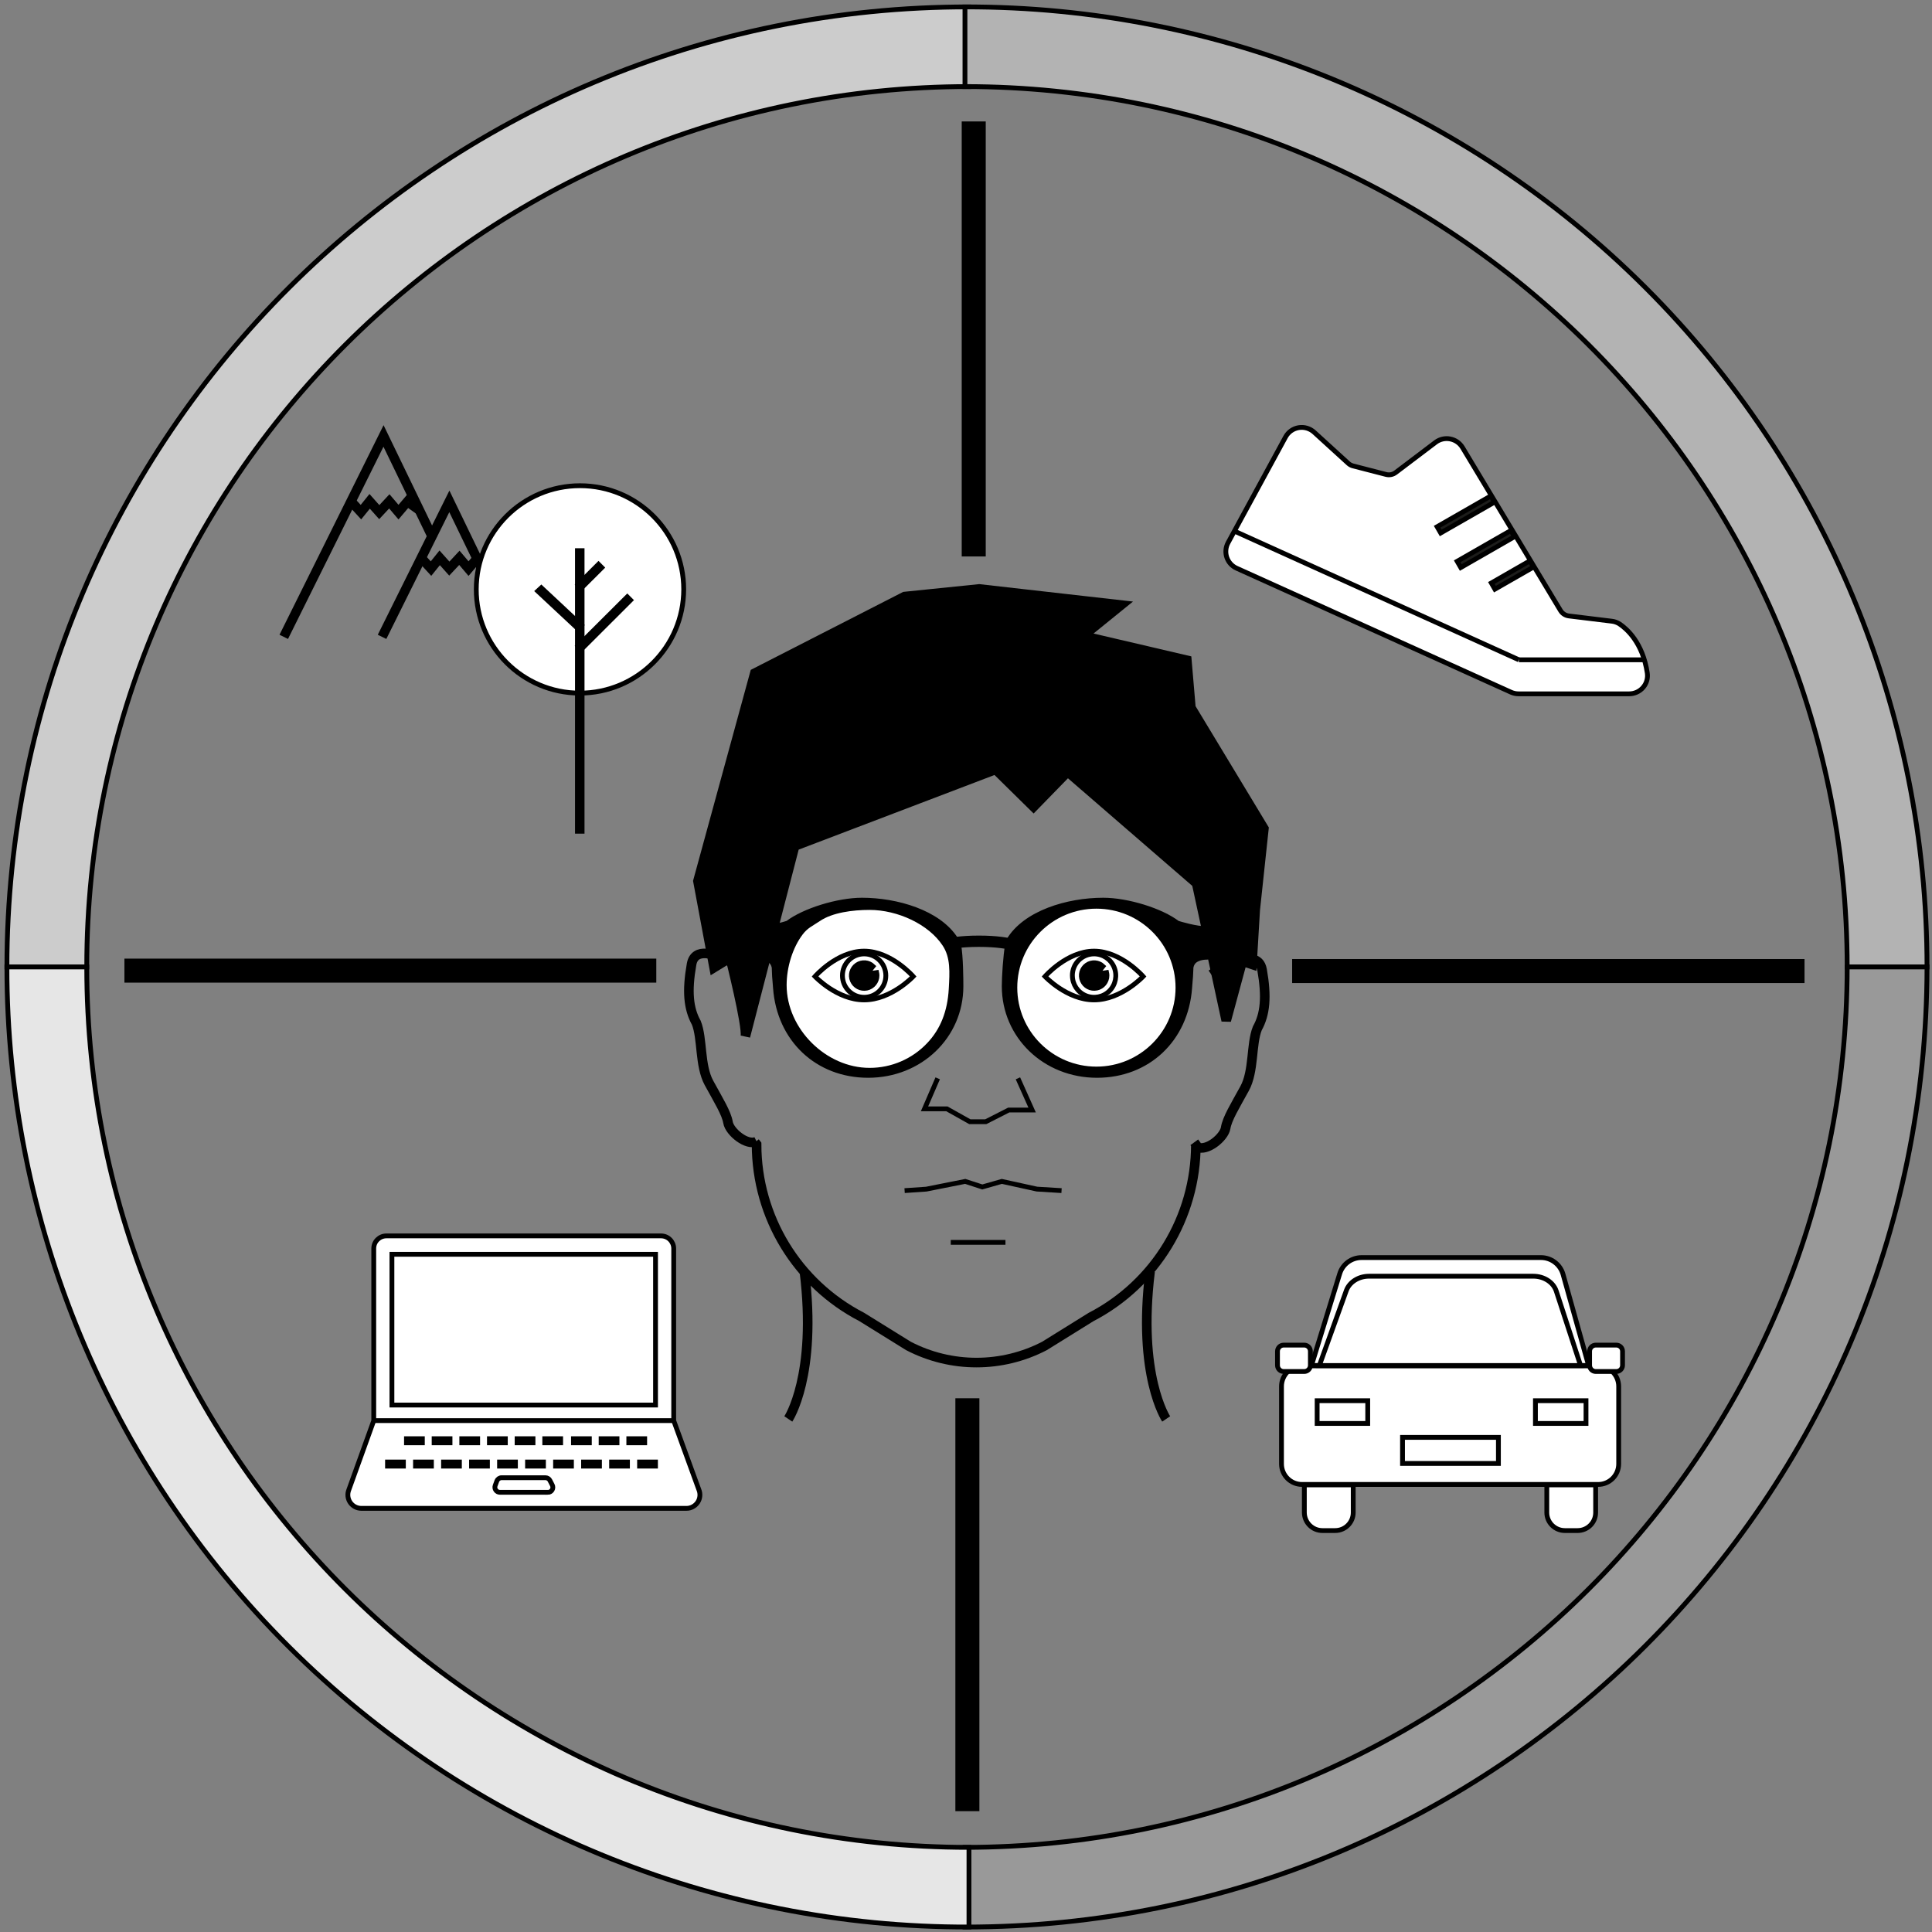 <?xml version="1.0" encoding="UTF-8"?>
<svg xmlns="http://www.w3.org/2000/svg" xmlns:xlink="http://www.w3.org/1999/xlink" width="200pt" height="200pt" viewBox="0 0 200 200" version="1.1">
<rect x="0" y="0" width="200" height="200" fill="#808080" stroke="none"/>
<g id="surface1">
<path style="fill:none;stroke-width:17.38;stroke-linecap:butt;stroke-linejoin:miter;stroke:rgb(0%,0%,0%);stroke-opacity:1;stroke-miterlimit:10;" d="M 90.07 702.652 L 475.098 702.652 " transform="matrix(0.143,0,0,0.143,0,0)"/>
<path style="fill:none;stroke-width:17.38;stroke-linecap:butt;stroke-linejoin:miter;stroke:rgb(0%,0%,0%);stroke-opacity:1;stroke-miterlimit:10;" d="M 700.301 1012.211 L 700.301 1311.133 " transform="matrix(0.143,0,0,0.143,0,0)"/>
<path style="fill:none;stroke-width:17.38;stroke-linecap:butt;stroke-linejoin:miter;stroke:rgb(0%,0%,0%);stroke-opacity:1;stroke-miterlimit:10;" d="M 935.402 702.953 L 1306.32 702.953 " transform="matrix(0.143,0,0,0.143,0,0)"/>
<path style="fill-rule:nonzero;fill:rgb(100%,100%,100%);fill-opacity:1;stroke-width:3.48;stroke-linecap:butt;stroke-linejoin:miter;stroke:rgb(0%,0%,0%);stroke-opacity:1;stroke-miterlimit:4;" d="M 1156.941 1074.609 L 942.566 1074.609 C 934.363 1074.609 927.719 1067.992 927.691 1059.789 L 927.691 1003.57 C 927.719 995.395 934.363 988.75 942.566 988.75 L 1156.941 988.75 C 1165.117 988.75 1171.762 995.395 1171.789 1003.57 L 1171.789 1059.789 C 1171.762 1067.992 1165.117 1074.609 1156.941 1074.609 Z M 1156.941 1074.609 " transform="matrix(0.143,0,0,0.143,0,0)"/>
<path style="fill-rule:nonzero;fill:rgb(100%,100%,100%);fill-opacity:1;stroke-width:3.48;stroke-linecap:butt;stroke-linejoin:miter;stroke:rgb(0%,0%,0%);stroke-opacity:1;stroke-miterlimit:4;" d="M 966.547 1107.996 L 957.305 1107.996 C 950.113 1107.996 944.289 1102.199 944.234 1095.008 L 944.234 1074.938 L 979.617 1074.938 L 979.617 1095.008 C 979.59 1102.199 973.738 1107.996 966.547 1107.996 Z M 966.547 1107.996 " transform="matrix(0.143,0,0,0.143,0,0)"/>
<path style="fill-rule:nonzero;fill:rgb(100%,100%,100%);fill-opacity:1;stroke-width:3.48;stroke-linecap:butt;stroke-linejoin:miter;stroke:rgb(0%,0%,0%);stroke-opacity:1;stroke-miterlimit:4;" d="M 1142.066 1107.996 L 1132.824 1107.996 C 1125.633 1107.996 1119.781 1102.199 1119.754 1095.008 L 1119.754 1074.938 L 1155.109 1074.938 L 1155.109 1095.008 C 1155.082 1102.199 1149.258 1107.996 1142.066 1107.996 Z M 1142.066 1107.996 " transform="matrix(0.143,0,0,0.143,0,0)"/>
<path style="fill-rule:nonzero;fill:rgb(100%,100%,100%);fill-opacity:1;stroke-width:3.48;stroke-linecap:butt;stroke-linejoin:miter;stroke:rgb(0%,0%,0%);stroke-opacity:1;stroke-miterlimit:4;" d="M 1084.727 1059.406 L 1015.301 1059.406 L 1015.301 1040.539 L 1084.727 1040.539 Z M 1084.727 1059.406 " transform="matrix(0.143,0,0,0.143,0,0)"/>
<path style="fill-rule:nonzero;fill:rgb(100%,100%,100%);fill-opacity:1;stroke-width:3.48;stroke-linecap:butt;stroke-linejoin:miter;stroke:rgb(0%,0%,0%);stroke-opacity:1;stroke-miterlimit:4;" d="M 990.117 1030.449 L 953.504 1030.449 L 953.504 1013.988 L 990.117 1013.988 Z M 990.117 1030.449 " transform="matrix(0.143,0,0,0.143,0,0)"/>
<path style="fill-rule:nonzero;fill:rgb(100%,100%,100%);fill-opacity:1;stroke-width:3.48;stroke-linecap:butt;stroke-linejoin:miter;stroke:rgb(0%,0%,0%);stroke-opacity:1;stroke-miterlimit:4;" d="M 1148.137 1030.449 L 1111.523 1030.449 L 1111.523 1013.988 L 1148.137 1013.988 Z M 1148.137 1030.449 " transform="matrix(0.143,0,0,0.143,0,0)"/>
<path style="fill-rule:nonzero;fill:rgb(100%,100%,100%);fill-opacity:1;stroke-width:3.48;stroke-linecap:butt;stroke-linejoin:miter;stroke:rgb(0%,0%,0%);stroke-opacity:1;stroke-miterlimit:4;" d="M 949.402 988.477 L 1149.996 988.477 L 1131.512 922.496 C 1129.488 915.332 1122.953 910.383 1115.516 910.383 L 985.715 910.383 C 978.414 910.355 971.961 915.113 969.828 922.086 Z M 949.402 988.477 " transform="matrix(0.143,0,0,0.143,0,0)"/>
<path style="fill-rule:nonzero;fill:rgb(100%,100%,100%);fill-opacity:1;stroke-width:3.48;stroke-linecap:butt;stroke-linejoin:miter;stroke:rgb(0%,0%,0%);stroke-opacity:1;stroke-miterlimit:4;" d="M 1144.199 988.531 L 955.09 988.531 L 974.613 934.281 C 976.828 928.102 983.5 923.863 991.074 923.863 L 1109.992 923.863 C 1117.73 923.863 1124.512 928.266 1126.59 934.609 Z M 1144.199 988.531 " transform="matrix(0.143,0,0,0.143,0,0)"/>
<path style="fill-rule:nonzero;fill:rgb(11.373%,11.373%,10.588%);fill-opacity:1;stroke-width:3.48;stroke-linecap:butt;stroke-linejoin:miter;stroke:rgb(0%,0%,0%);stroke-opacity:1;stroke-miterlimit:4;" d="M 927.145 975.926 L 946.258 975.926 C 946.367 975.926 946.422 975.98 946.422 976.09 L 946.422 990.527 C 946.422 990.609 946.367 990.691 946.258 990.691 L 927.145 990.691 C 927.062 990.691 926.98 990.609 926.98 990.527 L 926.98 976.09 C 926.98 975.98 927.062 975.926 927.145 975.926 Z M 927.145 975.926 " transform="matrix(0.143,0,0,0.143,0,0)"/>
<path style="fill-rule:nonzero;fill:rgb(100%,100%,100%);fill-opacity:1;stroke-width:3.48;stroke-linecap:butt;stroke-linejoin:miter;stroke:rgb(0%,0%,0%);stroke-opacity:1;stroke-miterlimit:4;" d="M 944.152 992.852 L 929.277 992.852 C 926.816 992.852 924.82 990.855 924.793 988.395 L 924.793 978.223 C 924.793 975.734 926.816 973.738 929.277 973.738 L 944.152 973.738 C 946.613 973.738 948.609 975.734 948.609 978.223 L 948.609 988.395 C 948.609 990.855 946.613 992.852 944.152 992.852 Z M 944.152 992.852 " transform="matrix(0.143,0,0,0.143,0,0)"/>
<path style="fill-rule:nonzero;fill:rgb(100%,100%,100%);fill-opacity:1;stroke-width:3.48;stroke-linecap:butt;stroke-linejoin:miter;stroke:rgb(0%,0%,0%);stroke-opacity:1;stroke-miterlimit:4;" d="M 1170.066 992.852 L 1155.219 992.852 C 1152.758 992.852 1150.762 990.855 1150.734 988.395 L 1150.734 978.223 C 1150.734 975.734 1152.758 973.738 1155.219 973.738 L 1170.066 973.738 C 1172.555 973.738 1174.578 975.734 1174.578 978.223 L 1174.578 988.395 C 1174.551 990.855 1172.555 992.852 1170.066 992.852 Z M 1170.066 992.852 " transform="matrix(0.143,0,0,0.143,0,0)"/>
<path style="fill-rule:nonzero;fill:rgb(100%,100%,100%);fill-opacity:1;stroke-width:3.48;stroke-linecap:butt;stroke-linejoin:miter;stroke:rgb(0%,0%,0%);stroke-opacity:1;stroke-miterlimit:4;" d="M 1179.281 502.277 L 1099.355 502.277 C 1097.469 502.277 1095.582 501.895 1093.859 501.102 L 895.234 411.359 C 891.871 409.855 889.273 406.984 888.098 403.512 C 886.922 400.012 887.25 396.184 889 392.93 L 930.617 316.367 C 932.559 312.758 936.059 310.27 940.105 309.586 C 944.125 308.902 948.254 310.133 951.289 312.867 L 976.035 335.426 C 977.02 336.328 978.195 336.957 979.48 337.285 L 1003.406 343.465 C 1005.812 344.094 1008.355 343.574 1010.352 342.07 L 1039.254 320.195 C 1042.262 317.926 1046.117 317.023 1049.809 317.762 C 1053.527 318.473 1056.754 320.715 1058.723 323.969 L 1129.707 442.039 C 1131.02 444.172 1133.234 445.594 1135.723 445.895 L 1166.812 449.695 C 1168.863 449.914 1170.832 450.652 1172.555 451.801 C 1177.449 455.082 1189.18 465.09 1192.488 487.156 C 1193.062 490.93 1191.969 494.758 1189.48 497.629 C 1186.938 500.609 1183.191 502.305 1179.281 502.277 Z M 1179.281 502.277 " transform="matrix(0.143,0,0,0.143,0,0)"/>
<path style="fill-rule:nonzero;fill:rgb(11.373%,11.373%,10.588%);fill-opacity:1;stroke-width:3.48;stroke-linecap:butt;stroke-linejoin:miter;stroke:rgb(0%,0%,0%);stroke-opacity:1;stroke-miterlimit:4;" d="M 1042.945 385.82 L 1040.348 381.309 L 1079.23 359.023 L 1081.828 363.535 Z M 1042.945 385.82 " transform="matrix(0.143,0,0,0.143,0,0)"/>
<path style="fill-rule:nonzero;fill:rgb(11.373%,11.373%,10.588%);fill-opacity:1;stroke-width:3.48;stroke-linecap:butt;stroke-linejoin:miter;stroke:rgb(0%,0%,0%);stroke-opacity:1;stroke-miterlimit:4;" d="M 1057.465 410.84 L 1054.867 406.328 L 1093.75 384.043 L 1096.32 388.527 Z M 1057.465 410.84 " transform="matrix(0.143,0,0,0.143,0,0)"/>
<path style="fill-rule:nonzero;fill:rgb(11.373%,11.373%,10.588%);fill-opacity:1;stroke-width:3.48;stroke-linecap:butt;stroke-linejoin:miter;stroke:rgb(0%,0%,0%);stroke-opacity:1;stroke-miterlimit:4;" d="M 1082.184 426.508 L 1079.613 422.023 L 1107.504 406 L 1110.102 410.512 Z M 1082.184 426.508 " transform="matrix(0.143,0,0,0.143,0,0)"/>
<path style="fill-rule:nonzero;fill:rgb(100%,100%,100%);fill-opacity:1;stroke-width:3.48;stroke-linecap:butt;stroke-linejoin:miter;stroke:rgb(0%,0%,0%);stroke-opacity:1;stroke-miterlimit:4;" d="M 496.891 1091.918 L 261.598 1091.918 C 258.371 1091.918 255.363 1090.332 253.531 1087.68 C 251.699 1085 251.316 1081.609 252.492 1078.602 L 270.566 1028.398 L 270.566 903.793 C 270.566 898.734 274.668 894.688 279.699 894.688 L 478.57 894.688 C 483.602 894.688 487.676 898.762 487.703 903.793 L 487.703 1028.398 L 505.887 1078.301 C 507.172 1081.336 506.871 1084.809 505.066 1087.543 C 503.234 1090.277 500.172 1091.945 496.891 1091.918 Z M 496.891 1091.918 " transform="matrix(0.143,0,0,0.143,0,0)"/>
<path style="fill-rule:nonzero;fill:rgb(100%,100%,100%);fill-opacity:1;stroke-width:3.48;stroke-linecap:butt;stroke-linejoin:miter;stroke:rgb(0%,0%,0%);stroke-opacity:1;stroke-miterlimit:4;" d="M 474.551 1017.133 L 283.719 1017.133 L 283.719 908.004 L 474.551 908.004 Z M 474.551 1017.133 " transform="matrix(0.143,0,0,0.143,0,0)"/>
<path style="fill-rule:nonzero;fill:rgb(11.373%,11.373%,10.588%);fill-opacity:1;stroke-width:3.48;stroke-linecap:butt;stroke-linejoin:miter;stroke:rgb(0%,0%,0%);stroke-opacity:1;stroke-miterlimit:4;" d="M 294.246 1041.496 L 305.758 1041.496 L 305.758 1044.477 L 294.246 1044.477 Z M 294.246 1041.496 " transform="matrix(0.143,0,0,0.143,0,0)"/>
<path style="fill-rule:nonzero;fill:rgb(11.373%,11.373%,10.588%);fill-opacity:1;stroke-width:3.48;stroke-linecap:butt;stroke-linejoin:miter;stroke:rgb(0%,0%,0%);stroke-opacity:1;stroke-miterlimit:4;" d="M 314.262 1041.496 L 325.773 1041.496 L 325.773 1044.477 L 314.262 1044.477 Z M 314.262 1041.496 " transform="matrix(0.143,0,0,0.143,0,0)"/>
<path style="fill-rule:nonzero;fill:rgb(11.373%,11.373%,10.588%);fill-opacity:1;stroke-width:3.48;stroke-linecap:butt;stroke-linejoin:miter;stroke:rgb(0%,0%,0%);stroke-opacity:1;stroke-miterlimit:4;" d="M 334.277 1041.496 L 345.789 1041.496 L 345.789 1044.477 L 334.277 1044.477 Z M 334.277 1041.496 " transform="matrix(0.143,0,0,0.143,0,0)"/>
<path style="fill-rule:nonzero;fill:rgb(11.373%,11.373%,10.588%);fill-opacity:1;stroke-width:3.48;stroke-linecap:butt;stroke-linejoin:miter;stroke:rgb(0%,0%,0%);stroke-opacity:1;stroke-miterlimit:4;" d="M 354.293 1041.496 L 365.832 1041.496 L 365.832 1044.477 L 354.293 1044.477 Z M 354.293 1041.496 " transform="matrix(0.143,0,0,0.143,0,0)"/>
<path style="fill-rule:nonzero;fill:rgb(11.373%,11.373%,10.588%);fill-opacity:1;stroke-width:3.48;stroke-linecap:butt;stroke-linejoin:miter;stroke:rgb(0%,0%,0%);stroke-opacity:1;stroke-miterlimit:4;" d="M 374.336 1041.496 L 385.848 1041.496 L 385.848 1044.477 L 374.336 1044.477 Z M 374.336 1041.496 " transform="matrix(0.143,0,0,0.143,0,0)"/>
<path style="fill-rule:nonzero;fill:rgb(11.373%,11.373%,10.588%);fill-opacity:1;stroke-width:3.48;stroke-linecap:butt;stroke-linejoin:miter;stroke:rgb(0%,0%,0%);stroke-opacity:1;stroke-miterlimit:4;" d="M 394.352 1041.496 L 405.863 1041.496 L 405.863 1044.477 L 394.352 1044.477 Z M 394.352 1041.496 " transform="matrix(0.143,0,0,0.143,0,0)"/>
<path style="fill-rule:nonzero;fill:rgb(11.373%,11.373%,10.588%);fill-opacity:1;stroke-width:3.48;stroke-linecap:butt;stroke-linejoin:miter;stroke:rgb(0%,0%,0%);stroke-opacity:1;stroke-miterlimit:4;" d="M 280.52 1058.367 L 292.031 1058.367 L 292.031 1061.348 L 280.52 1061.348 Z M 280.52 1058.367 " transform="matrix(0.143,0,0,0.143,0,0)"/>
<path style="fill-rule:nonzero;fill:rgb(11.373%,11.373%,10.588%);fill-opacity:1;stroke-width:3.48;stroke-linecap:butt;stroke-linejoin:miter;stroke:rgb(0%,0%,0%);stroke-opacity:1;stroke-miterlimit:4;" d="M 300.781 1058.367 L 312.32 1058.367 L 312.32 1061.348 L 300.781 1061.348 Z M 300.781 1058.367 " transform="matrix(0.143,0,0,0.143,0,0)"/>
<path style="fill-rule:nonzero;fill:rgb(11.373%,11.373%,10.588%);fill-opacity:1;stroke-width:3.48;stroke-linecap:butt;stroke-linejoin:miter;stroke:rgb(0%,0%,0%);stroke-opacity:1;stroke-miterlimit:4;" d="M 321.07 1058.367 L 332.582 1058.367 L 332.582 1061.348 L 321.07 1061.348 Z M 321.07 1058.367 " transform="matrix(0.143,0,0,0.143,0,0)"/>
<path style="fill-rule:nonzero;fill:rgb(11.373%,11.373%,10.588%);fill-opacity:1;stroke-width:3.48;stroke-linecap:butt;stroke-linejoin:miter;stroke:rgb(0%,0%,0%);stroke-opacity:1;stroke-miterlimit:4;" d="M 341.332 1058.367 L 352.871 1058.367 L 352.871 1061.348 L 341.332 1061.348 Z M 341.332 1058.367 " transform="matrix(0.143,0,0,0.143,0,0)"/>
<path style="fill-rule:nonzero;fill:rgb(11.373%,11.373%,10.588%);fill-opacity:1;stroke-width:3.48;stroke-linecap:butt;stroke-linejoin:miter;stroke:rgb(0%,0%,0%);stroke-opacity:1;stroke-miterlimit:4;" d="M 361.621 1058.367 L 373.133 1058.367 L 373.133 1061.348 L 361.621 1061.348 Z M 361.621 1058.367 " transform="matrix(0.143,0,0,0.143,0,0)"/>
<path style="fill-rule:nonzero;fill:rgb(11.373%,11.373%,10.588%);fill-opacity:1;stroke-width:3.48;stroke-linecap:butt;stroke-linejoin:miter;stroke:rgb(0%,0%,0%);stroke-opacity:1;stroke-miterlimit:4;" d="M 381.883 1058.367 L 393.422 1058.367 L 393.422 1061.348 L 381.883 1061.348 Z M 381.883 1058.367 " transform="matrix(0.143,0,0,0.143,0,0)"/>
<path style="fill-rule:nonzero;fill:rgb(11.373%,11.373%,10.588%);fill-opacity:1;stroke-width:3.48;stroke-linecap:butt;stroke-linejoin:miter;stroke:rgb(0%,0%,0%);stroke-opacity:1;stroke-miterlimit:4;" d="M 402.172 1058.367 L 413.684 1058.367 L 413.684 1061.348 L 402.172 1061.348 Z M 402.172 1058.367 " transform="matrix(0.143,0,0,0.143,0,0)"/>
<path style="fill-rule:nonzero;fill:rgb(11.373%,11.373%,10.588%);fill-opacity:1;stroke-width:3.48;stroke-linecap:butt;stroke-linejoin:miter;stroke:rgb(0%,0%,0%);stroke-opacity:1;stroke-miterlimit:4;" d="M 415.133 1041.496 L 426.645 1041.496 L 426.645 1044.477 L 415.133 1044.477 Z M 415.133 1041.496 " transform="matrix(0.143,0,0,0.143,0,0)"/>
<path style="fill-rule:nonzero;fill:rgb(11.373%,11.373%,10.588%);fill-opacity:1;stroke-width:3.48;stroke-linecap:butt;stroke-linejoin:miter;stroke:rgb(0%,0%,0%);stroke-opacity:1;stroke-miterlimit:4;" d="M 435.148 1041.496 L 446.66 1041.496 L 446.66 1044.477 L 435.148 1044.477 Z M 435.148 1041.496 " transform="matrix(0.143,0,0,0.143,0,0)"/>
<path style="fill-rule:nonzero;fill:rgb(11.373%,11.373%,10.588%);fill-opacity:1;stroke-width:3.48;stroke-linecap:butt;stroke-linejoin:miter;stroke:rgb(0%,0%,0%);stroke-opacity:1;stroke-miterlimit:4;" d="M 455.191 1041.496 L 466.703 1041.496 L 466.703 1044.477 L 455.191 1044.477 Z M 455.191 1041.496 " transform="matrix(0.143,0,0,0.143,0,0)"/>
<path style="fill-rule:nonzero;fill:rgb(11.373%,11.373%,10.588%);fill-opacity:1;stroke-width:3.48;stroke-linecap:butt;stroke-linejoin:miter;stroke:rgb(0%,0%,0%);stroke-opacity:1;stroke-miterlimit:4;" d="M 422.434 1058.367 L 433.973 1058.367 L 433.973 1061.348 L 422.434 1061.348 Z M 422.434 1058.367 " transform="matrix(0.143,0,0,0.143,0,0)"/>
<path style="fill-rule:nonzero;fill:rgb(11.373%,11.373%,10.588%);fill-opacity:1;stroke-width:3.48;stroke-linecap:butt;stroke-linejoin:miter;stroke:rgb(0%,0%,0%);stroke-opacity:1;stroke-miterlimit:4;" d="M 442.723 1058.367 L 454.234 1058.367 L 454.234 1061.348 L 442.723 1061.348 Z M 442.723 1058.367 " transform="matrix(0.143,0,0,0.143,0,0)"/>
<path style="fill-rule:nonzero;fill:rgb(11.373%,11.373%,10.588%);fill-opacity:1;stroke-width:3.48;stroke-linecap:butt;stroke-linejoin:miter;stroke:rgb(0%,0%,0%);stroke-opacity:1;stroke-miterlimit:4;" d="M 462.984 1058.367 L 474.523 1058.367 L 474.523 1061.348 L 462.984 1061.348 Z M 462.984 1058.367 " transform="matrix(0.143,0,0,0.143,0,0)"/>
<path style="fill-rule:nonzero;fill:rgb(100%,100%,100%);fill-opacity:1;stroke-width:3.48;stroke-linecap:butt;stroke-linejoin:miter;stroke:rgb(0%,0%,0%);stroke-opacity:1;stroke-miterlimit:4;" d="M 396.566 1080.297 L 361.895 1080.297 C 360.691 1080.297 359.57 1079.723 358.914 1078.738 C 358.23 1077.781 358.066 1076.523 358.477 1075.402 L 359.68 1072.121 C 360.227 1070.699 361.594 1069.742 363.098 1069.742 L 394.871 1069.742 C 396.238 1069.742 397.496 1070.535 398.098 1071.738 L 399.793 1075.02 C 400.395 1076.168 400.34 1077.508 399.684 1078.602 C 399.027 1079.695 397.852 1080.352 396.566 1080.352 Z M 396.566 1080.297 " transform="matrix(0.143,0,0,0.143,0,0)"/>
<path style="fill:none;stroke-width:3.48;stroke-linecap:butt;stroke-linejoin:miter;stroke:rgb(0%,0%,0%);stroke-opacity:1;stroke-miterlimit:4;" d="M 270.566 1028.398 L 487.703 1028.398 " transform="matrix(0.143,0,0,0.143,0,0)"/>
<path style="fill-rule:nonzero;fill:rgb(11.373%,11.373%,10.588%);fill-opacity:1;stroke-width:3.48;stroke-linecap:butt;stroke-linejoin:miter;stroke:rgb(0%,0%,0%);stroke-opacity:1;stroke-miterlimit:4;" d="M 207.703 460.223 L 204.668 458.719 L 277.648 311.746 L 314.262 387.461 L 311.227 388.938 L 277.621 319.43 Z M 207.703 460.223 " transform="matrix(0.143,0,0,0.143,0,0)"/>
<path style="fill-rule:nonzero;fill:rgb(11.373%,11.373%,10.588%);fill-opacity:1;stroke-width:3.48;stroke-linecap:butt;stroke-linejoin:miter;stroke:rgb(0%,0%,0%);stroke-opacity:1;stroke-miterlimit:4;" d="M 278.879 460.223 L 275.816 458.719 L 325.309 359.078 L 372.887 457.488 L 369.852 458.965 L 325.281 366.789 Z M 278.879 460.223 " transform="matrix(0.143,0,0,0.143,0,0)"/>
<path style="fill-rule:nonzero;fill:rgb(11.373%,11.373%,10.588%);fill-opacity:1;stroke-width:3.48;stroke-linecap:butt;stroke-linejoin:miter;stroke:rgb(0%,0%,0%);stroke-opacity:1;stroke-miterlimit:4;" d="M 288.477 373.352 L 281.777 365.477 L 274.531 373.242 L 267.668 365.559 L 261.379 373.324 L 252.875 364.082 L 255.363 361.812 L 261.215 368.156 L 267.531 360.309 L 274.586 368.238 L 281.887 360.391 L 288.477 368.129 L 294.984 360.473 L 302.34 367.117 L 302.34 370.508 L 295.203 365.422 Z M 288.477 373.352 " transform="matrix(0.143,0,0,0.143,0,0)"/>
<path style="fill-rule:nonzero;fill:rgb(11.373%,11.373%,10.588%);fill-opacity:1;stroke-width:3.48;stroke-linecap:butt;stroke-linejoin:miter;stroke:rgb(0%,0%,0%);stroke-opacity:1;stroke-miterlimit:4;" d="M 339.172 414.23 L 332.5 406.355 L 325.227 414.121 L 318.363 406.438 L 312.102 414.203 L 303.598 404.961 L 306.086 402.664 L 311.938 409.035 L 318.227 401.188 L 325.309 409.117 L 332.609 401.27 L 339.172 409.008 L 344.531 402.719 L 347.102 404.906 Z M 339.172 414.23 " transform="matrix(0.143,0,0,0.143,0,0)"/>
<path style="fill-rule:nonzero;fill:rgb(100%,100%,100%);fill-opacity:1;stroke-width:3.48;stroke-linecap:butt;stroke-linejoin:miter;stroke:rgb(0%,0%,0%);stroke-opacity:1;stroke-miterlimit:4;" d="M 493.254 426.699 C 493.254 386.148 460.332 353.281 419.699 353.281 C 379.066 353.281 346.145 386.148 346.145 426.699 C 346.145 467.223 379.066 500.09 419.699 500.09 C 460.332 500.09 493.254 467.223 493.254 426.699 Z M 493.254 426.699 " transform="matrix(0.143,0,0,0.143,0,0)"/>
<path style="fill-rule:nonzero;fill:rgb(100%,100%,100%);fill-opacity:1;stroke-width:3.48;stroke-linecap:butt;stroke-linejoin:miter;stroke:rgb(0%,0%,0%);stroke-opacity:1;stroke-miterlimit:4;" d="M 419.699 501.758 C 378.246 501.676 344.723 468.016 344.777 426.59 C 344.832 385.137 378.465 351.586 419.918 351.613 C 461.371 351.641 494.949 385.246 494.949 426.699 C 494.84 468.18 461.18 501.758 419.699 501.758 Z M 419.699 501.758 " transform="matrix(0.143,0,0,0.143,0,0)"/>
<path style="fill-rule:nonzero;fill:rgb(11.373%,11.373%,10.588%);fill-opacity:1;stroke-width:3.48;stroke-linecap:butt;stroke-linejoin:miter;stroke:rgb(0%,0%,0%);stroke-opacity:1;stroke-miterlimit:4;" d="M 418.004 398.617 L 421.395 398.617 L 421.395 601.754 L 418.004 601.754 Z M 418.004 398.617 " transform="matrix(0.143,0,0,0.143,0,0)"/>
<path style="fill-rule:nonzero;fill:rgb(11.373%,11.373%,10.588%);fill-opacity:1;stroke-width:3.48;stroke-linecap:butt;stroke-linejoin:miter;stroke:rgb(0%,0%,0%);stroke-opacity:1;stroke-miterlimit:4;" d="M 420.902 469.957 L 418.496 467.551 L 454.098 432.059 L 456.477 434.438 Z M 420.902 469.957 " transform="matrix(0.143,0,0,0.143,0,0)"/>
<path style="fill-rule:nonzero;fill:rgb(11.373%,11.373%,10.588%);fill-opacity:1;stroke-width:3.48;stroke-linecap:butt;stroke-linejoin:miter;stroke:rgb(0%,0%,0%);stroke-opacity:1;stroke-miterlimit:4;" d="M 418.223 454.945 L 389.266 427.902 L 391.863 425.496 L 420.793 452.539 Z M 418.223 454.945 " transform="matrix(0.143,0,0,0.143,0,0)"/>
<path style="fill-rule:nonzero;fill:rgb(11.373%,11.373%,10.588%);fill-opacity:1;stroke-width:3.48;stroke-linecap:butt;stroke-linejoin:miter;stroke:rgb(0%,0%,0%);stroke-opacity:1;stroke-miterlimit:4;" d="M 420.902 425.633 L 418.496 423.227 L 433.262 408.488 L 435.668 410.895 Z M 420.902 425.633 " transform="matrix(0.143,0,0,0.143,0,0)"/>
<path style="fill-rule:nonzero;fill:rgb(80%,80%,80%);fill-opacity:1;stroke-width:3.48;stroke-linecap:butt;stroke-linejoin:miter;stroke:rgb(0%,0%,0%);stroke-opacity:1;stroke-miterlimit:10;" d="M 62.809 700 L 5.004 700 C 5.305 315.738 317.16 4.512 701.449 5.004 L 701.449 62.672 C 349.289 62.672 62.809 348.578 62.809 700 Z M 62.809 700 " transform="matrix(0.143,0,0,0.143,0,0)"/>
<path style="fill-rule:nonzero;fill:rgb(70.196%,70.196%,70.196%);fill-opacity:1;stroke-width:3.48;stroke-linecap:butt;stroke-linejoin:miter;stroke:rgb(0%,0%,0%);stroke-opacity:1;stroke-miterlimit:10;" d="M 698.551 62.672 L 698.551 5.004 C 883.148 4.566 1060.336 77.602 1190.984 207.977 C 1321.66 338.379 1395.051 515.402 1394.996 700 L 1337.191 700 C 1337.191 348.578 1050.711 62.672 698.551 62.672 Z M 698.551 62.672 " transform="matrix(0.143,0,0,0.143,0,0)"/>
<path style="fill-rule:nonzero;fill:rgb(60%,60%,60%);fill-opacity:1;stroke-width:3.48;stroke-linecap:butt;stroke-linejoin:miter;stroke:rgb(0%,0%,0%);stroke-opacity:1;stroke-miterlimit:10;" d="M 1337.191 700 L 1394.996 700 C 1394.695 1084.262 1082.84 1395.488 698.551 1394.996 L 698.551 1337.328 C 1050.711 1337.328 1337.191 1051.422 1337.191 700 Z M 1337.191 700 " transform="matrix(0.143,0,0,0.143,0,0)"/>
<path style="fill-rule:nonzero;fill:rgb(90.196%,90.196%,90.196%);fill-opacity:1;stroke-width:3.48;stroke-linecap:butt;stroke-linejoin:miter;stroke:rgb(0%,0%,0%);stroke-opacity:1;stroke-miterlimit:10;" d="M 701.449 1337.328 L 701.449 1394.996 C 516.852 1395.434 339.664 1322.398 209.016 1192.023 C 78.34 1061.621 4.949 884.598 5.004 700 L 62.809 700 C 62.809 1051.422 349.289 1337.328 701.449 1337.328 Z M 701.449 1337.328 " transform="matrix(0.143,0,0,0.143,0,0)"/>
<path style="fill:none;stroke-width:6.95;stroke-linecap:butt;stroke-linejoin:miter;stroke:rgb(0%,0%,0%);stroke-opacity:1;stroke-miterlimit:10;" d="M 546.547 826.902 L 547.695 828.379 C 547.723 880.988 577.09 929.195 623.82 953.367 L 657.672 974.367 C 688.516 990.391 725.211 990.391 756.082 974.367 L 789.688 953.477 C 836.391 929.277 865.676 881.07 865.703 828.488 L 864.555 826.93 " transform="matrix(0.143,0,0,0.143,0,0)"/>
<path style="fill:none;stroke-width:6.95;stroke-linecap:butt;stroke-linejoin:miter;stroke:rgb(0%,0%,0%);stroke-opacity:1;stroke-miterlimit:10;" d="M 570.664 1027.195 C 570.664 1027.195 591.664 995.887 582.312 920.473 " transform="matrix(0.143,0,0,0.143,0,0)"/>
<path style="fill:none;stroke-width:6.95;stroke-linecap:butt;stroke-linejoin:miter;stroke:rgb(0%,0%,0%);stroke-opacity:1;stroke-miterlimit:10;" d="M 844.211 1027.195 C 844.211 1027.195 823.211 995.887 832.562 920.473 " transform="matrix(0.143,0,0,0.143,0,0)"/>
<path style="fill:none;stroke-width:6.95;stroke-linecap:butt;stroke-linejoin:miter;stroke:rgb(0%,0%,0%);stroke-opacity:1;stroke-miterlimit:10;" d="M 876.887 705.469 C 876.887 705.469 910.191 682.582 913.637 702.051 C 917.082 721.52 915.934 734.125 910.191 744.434 C 905.598 755.891 907.895 775.359 901.004 787.965 C 894.113 800.57 888.371 809.73 887.25 816.621 C 886.102 823.484 873.469 833.793 866.578 830.348 " transform="matrix(0.143,0,0,0.143,0,0)"/>
<path style="fill:none;stroke-width:6.95;stroke-linecap:butt;stroke-linejoin:miter;stroke:rgb(0%,0%,0%);stroke-opacity:1;stroke-miterlimit:10;" d="M 547.695 826.328 C 540.805 829.773 528.172 819.465 527.023 812.574 C 525.875 805.711 520.133 796.578 513.242 783.945 C 506.352 771.312 508.648 751.871 504.082 740.414 C 498.34 730.078 497.191 717.5 500.637 698.031 C 502.852 685.453 517.508 690.539 527.625 695.707 C 533.176 698.578 543.102 704.895 543.102 704.895 " transform="matrix(0.143,0,0,0.143,0,0)"/>
<path style="fill:none;stroke-width:3.48;stroke-linecap:butt;stroke-linejoin:miter;stroke:rgb(0%,0%,0%);stroke-opacity:1;stroke-miterlimit:4;" d="M 727.863 899.363 L 688.27 899.363 " transform="matrix(0.143,0,0,0.143,0,0)"/>
<path style="fill:none;stroke-width:3.48;stroke-linecap:butt;stroke-linejoin:miter;stroke:rgb(0%,0%,0%);stroke-opacity:1;stroke-miterlimit:4;" d="M 678.809 780.609 L 669.266 802.703 L 685.453 802.703 L 702.078 812.027 L 713.617 812.027 L 730.27 803.551 L 747.168 803.551 L 736.887 780.609 " transform="matrix(0.143,0,0,0.143,0,0)"/>
<path style="fill-rule:nonzero;fill:rgb(0%,0%,0%);fill-opacity:1;stroke-width:6.95;stroke-linecap:butt;stroke-linejoin:miter;stroke:rgb(0%,0%,0%);stroke-opacity:1;stroke-miterlimit:4;" d="M 539.602 750.258 C 540.969 742.355 528.582 693.273 528.582 693.273 L 516.934 700.41 L 505.258 637.82 L 546.438 487.32 L 654.855 431.867 L 708.859 426.344 L 811.562 437.992 L 783.918 460.387 L 859.168 477.969 L 862.094 512.312 L 914.949 599.812 L 908.66 658.629 L 906.309 698.113 L 899.309 695.789 L 887.688 738.801 L 866.25 639.434 L 772.898 558.633 L 748.207 583.98 L 720.781 556.992 L 575.258 612.445 Z M 539.602 750.258 " transform="matrix(0.143,0,0,0.143,0,0)"/>
<path style="fill-rule:nonzero;fill:rgb(0%,0%,0%);fill-opacity:1;stroke-width:3.48;stroke-linecap:butt;stroke-linejoin:miter;stroke:rgb(0%,0%,0%);stroke-opacity:1;stroke-miterlimit:10;" d="M 674.734 689.801 C 674.352 689.801 673.969 689.172 673.859 688.16 C 673.641 687.121 673.859 686.055 674.461 685.18 C 674.762 684.934 682.254 679.027 708.641 679.027 C 735.027 679.027 742.082 684.934 742.355 685.18 C 742.93 686.082 743.148 687.148 742.93 688.188 C 742.766 689.418 742.246 690.102 741.754 689.637 C 741.672 689.582 734.59 683.73 708.641 683.73 C 682.719 683.73 675.09 689.609 675.035 689.664 C 674.953 689.746 674.844 689.773 674.734 689.801 Z M 674.734 689.801 " transform="matrix(0.143,0,0,0.143,0,0)"/>
<path style="fill-rule:nonzero;fill:rgb(0%,0%,0%);fill-opacity:1;stroke-width:3.48;stroke-linecap:butt;stroke-linejoin:miter;stroke:rgb(0%,0%,0%);stroke-opacity:1;stroke-miterlimit:10;" d="M 691.852 680.012 C 692.07 680.367 692.289 680.723 692.508 681.078 C 692.754 681.461 692.863 681.926 692.836 682.391 C 693.438 682.719 693.875 683.32 694.012 684.004 C 695.543 692.535 695.652 708.996 695.652 713.918 C 695.652 750.121 666.148 778.477 628.469 778.477 C 591.691 778.477 564.102 752.5 561.367 715.23 C 561.312 714.137 561.203 712.988 561.094 711.758 C 560.82 708.75 560.52 705.25 560.465 701.641 C 560.547 699.508 559.699 697.43 558.168 695.898 C 554.941 692.809 549.172 692.973 549.172 692.973 C 548.543 693 547.914 692.754 547.449 692.316 C 547.012 691.879 546.738 691.277 546.738 690.621 L 546.738 674.68 C 546.738 673.367 547.805 672.328 549.09 672.328 C 556.855 672.328 568.012 668.938 570.199 668.254 C 581.984 659.258 606.457 651.629 624.012 651.629 C 649.031 651.629 679.492 660.406 691.906 679.957 " transform="matrix(0.143,0,0,0.143,0,0)"/>
<path style="fill-rule:nonzero;fill:rgb(0%,0%,0%);fill-opacity:1;stroke-width:3.48;stroke-linecap:butt;stroke-linejoin:miter;stroke:rgb(0%,0%,0%);stroke-opacity:1;stroke-miterlimit:10;" d="M 794.117 778.477 C 756.465 778.477 726.961 750.094 726.961 713.891 C 726.961 707.164 727.891 692.18 729.34 683.977 C 729.422 683.566 729.613 683.211 729.859 682.883 C 729.668 682.254 729.75 681.57 730.078 681.023 C 742.027 660.707 773.09 651.629 798.629 651.629 C 816.184 651.629 840.629 659.203 852.414 668.254 C 854.629 668.938 865.812 672.328 873.551 672.328 C 874.836 672.328 875.902 673.367 875.902 674.68 L 875.902 690.621 C 875.902 691.25 875.629 691.852 875.191 692.289 C 874.727 692.754 874.098 693 873.469 692.973 C 873.414 692.973 867.672 692.809 864.418 695.898 C 862.887 697.402 862.066 699.48 862.148 701.641 C 862.066 705.25 861.766 708.695 861.492 711.73 C 861.41 712.961 861.301 714.137 861.219 715.23 C 858.484 752.473 830.895 778.477 794.117 778.477 Z M 794.117 778.477 " transform="matrix(0.143,0,0,0.143,0,0)"/>
<path style="fill-rule:nonzero;fill:rgb(100%,100%,100%);fill-opacity:1;stroke-width:3.48;stroke-linecap:butt;stroke-linejoin:miter;stroke:rgb(0%,0%,0%);stroke-opacity:1;stroke-miterlimit:10;" d="M 688.57 715.887 C 687.641 732.457 682.473 745.746 672.492 756.273 C 661.336 768.113 645.777 774.812 629.508 774.785 C 596.887 774.785 567.711 745.637 567.711 713.125 C 567.711 699.781 572.195 685.262 579.688 675.391 C 583.57 670.277 587.289 668.883 592.621 665.273 C 602.082 658.848 617.203 656.961 629.508 656.961 C 650.234 656.961 673.395 667.543 683.922 683.676 C 689.992 692.891 689.227 704.047 688.57 715.887 Z M 688.57 715.887 " transform="matrix(0.143,0,0,0.143,0,0)"/>
<path style="fill-rule:nonzero;fill:rgb(100%,100%,100%);fill-opacity:1;stroke-width:3.48;stroke-linecap:butt;stroke-linejoin:miter;stroke:rgb(0%,0%,0%);stroke-opacity:1;stroke-miterlimit:10;" d="M 852.742 714.957 C 852.742 682.418 826.301 656.059 793.707 656.059 C 761.113 656.059 734.672 682.418 734.672 714.957 C 734.672 747.496 761.113 773.883 793.707 773.883 C 826.301 773.883 852.742 747.496 852.742 714.957 Z M 852.742 714.957 " transform="matrix(0.143,0,0,0.143,0,0)"/>
<path style="fill:none;stroke-width:3.48;stroke-linecap:butt;stroke-linejoin:miter;stroke:rgb(0%,0%,0%);stroke-opacity:1;stroke-miterlimit:4;" d="M 609.848 706.207 C 609.82 714.902 616.848 721.957 625.543 721.957 C 634.211 721.984 641.266 714.93 641.266 706.262 C 641.266 697.566 634.238 690.539 625.57 690.539 C 616.902 690.539 609.848 697.539 609.848 706.207 " transform="matrix(0.143,0,0,0.143,0,0)"/>
<path style="fill:none;stroke-width:3.48;stroke-linecap:butt;stroke-linejoin:miter;stroke:rgb(0%,0%,0%);stroke-opacity:1;stroke-miterlimit:4;" d="M 589.996 706.863 C 589.996 706.863 605.91 688.543 625.543 688.543 C 645.176 688.543 661.09 706.863 661.09 706.863 C 661.09 706.863 645.176 723.844 625.543 723.844 C 605.91 723.844 589.996 706.863 589.996 706.863 Z M 589.996 706.863 " transform="matrix(0.143,0,0,0.143,0,0)"/>
<path style="fill-rule:nonzero;fill:rgb(0%,0%,0%);fill-opacity:1;stroke-width:3.48;stroke-linecap:butt;stroke-linejoin:miter;stroke:rgb(0%,0%,0%);stroke-opacity:1;stroke-miterlimit:4;" d="M 631.996 699.508 C 628.824 696.445 623.93 696.062 620.293 698.578 C 616.684 701.094 615.316 705.824 617.066 709.871 C 618.789 713.918 623.137 716.188 627.457 715.312 C 631.777 714.41 634.867 710.609 634.867 706.207 C 634.867 705.469 634.785 704.758 634.621 704.047 L 627.484 705.141 Z M 631.996 699.508 " transform="matrix(0.143,0,0,0.143,0,0)"/>
<path style="fill:none;stroke-width:3.48;stroke-linecap:butt;stroke-linejoin:miter;stroke:rgb(0%,0%,0%);stroke-opacity:1;stroke-miterlimit:4;" d="M 776.316 706.207 C 776.316 712.578 780.145 718.32 785.996 720.754 C 791.875 723.188 798.629 721.848 803.141 717.363 C 807.625 712.852 808.965 706.098 806.531 700.219 C 804.098 694.34 798.355 690.539 792.012 690.539 C 783.344 690.539 776.289 697.539 776.289 706.207 " transform="matrix(0.143,0,0,0.143,0,0)"/>
<path style="fill:none;stroke-width:3.48;stroke-linecap:butt;stroke-linejoin:miter;stroke:rgb(0%,0%,0%);stroke-opacity:1;stroke-miterlimit:4;" d="M 756.492 706.863 C 756.492 706.863 772.406 688.543 792.012 688.543 C 811.59 688.543 827.531 706.863 827.531 706.863 C 827.531 706.863 811.617 723.844 792.012 723.844 C 772.379 723.844 756.492 706.863 756.492 706.863 Z M 756.492 706.863 " transform="matrix(0.143,0,0,0.143,0,0)"/>
<path style="fill-rule:nonzero;fill:rgb(0%,0%,0%);fill-opacity:1;stroke-width:3.48;stroke-linecap:butt;stroke-linejoin:miter;stroke:rgb(0%,0%,0%);stroke-opacity:1;stroke-miterlimit:10;" d="M 798.465 699.508 C 795.266 696.473 790.398 696.09 786.762 698.605 C 783.152 701.121 781.812 705.824 783.562 709.871 C 785.285 713.918 789.633 716.188 793.953 715.285 C 798.246 714.41 801.336 710.609 801.336 706.207 C 801.336 705.469 801.254 704.758 801.09 704.047 L 794.008 705.141 Z M 798.465 699.508 " transform="matrix(0.143,0,0,0.143,0,0)"/>
<path style="fill:none;stroke-width:17.38;stroke-linecap:butt;stroke-linejoin:miter;stroke:rgb(0%,0%,0%);stroke-opacity:1;stroke-miterlimit:10;" d="M 704.895 87.91 L 704.895 402.828 " transform="matrix(0.143,0,0,0.143,0,0)"/>
<path style="fill:none;stroke-width:3.48;stroke-linecap:butt;stroke-linejoin:miter;stroke:rgb(0%,0%,0%);stroke-opacity:1;stroke-miterlimit:4;" d="M 654.855 861.902 L 670.551 860.836 L 698.742 855.23 L 711.102 859.25 L 725.238 855.23 L 750.641 860.809 L 768.469 861.902 " transform="matrix(0.143,0,0,0.143,0,0)"/>
<path style="fill:none;stroke-width:3.48;stroke-linecap:butt;stroke-linejoin:miter;stroke:rgb(0%,0%,0%);stroke-opacity:1;stroke-miterlimit:4;" d="M 893.621 384.48 L 1099.547 477.641 " transform="matrix(0.143,0,0,0.143,0,0)"/>
<path style="fill:none;stroke-width:3.48;stroke-linecap:butt;stroke-linejoin:miter;stroke:rgb(0%,0%,0%);stroke-opacity:1;stroke-miterlimit:4;" d="M 1189.453 477.641 L 1099.547 477.641 " transform="matrix(0.143,0,0,0.143,0,0)"/>
</g>
</svg>
